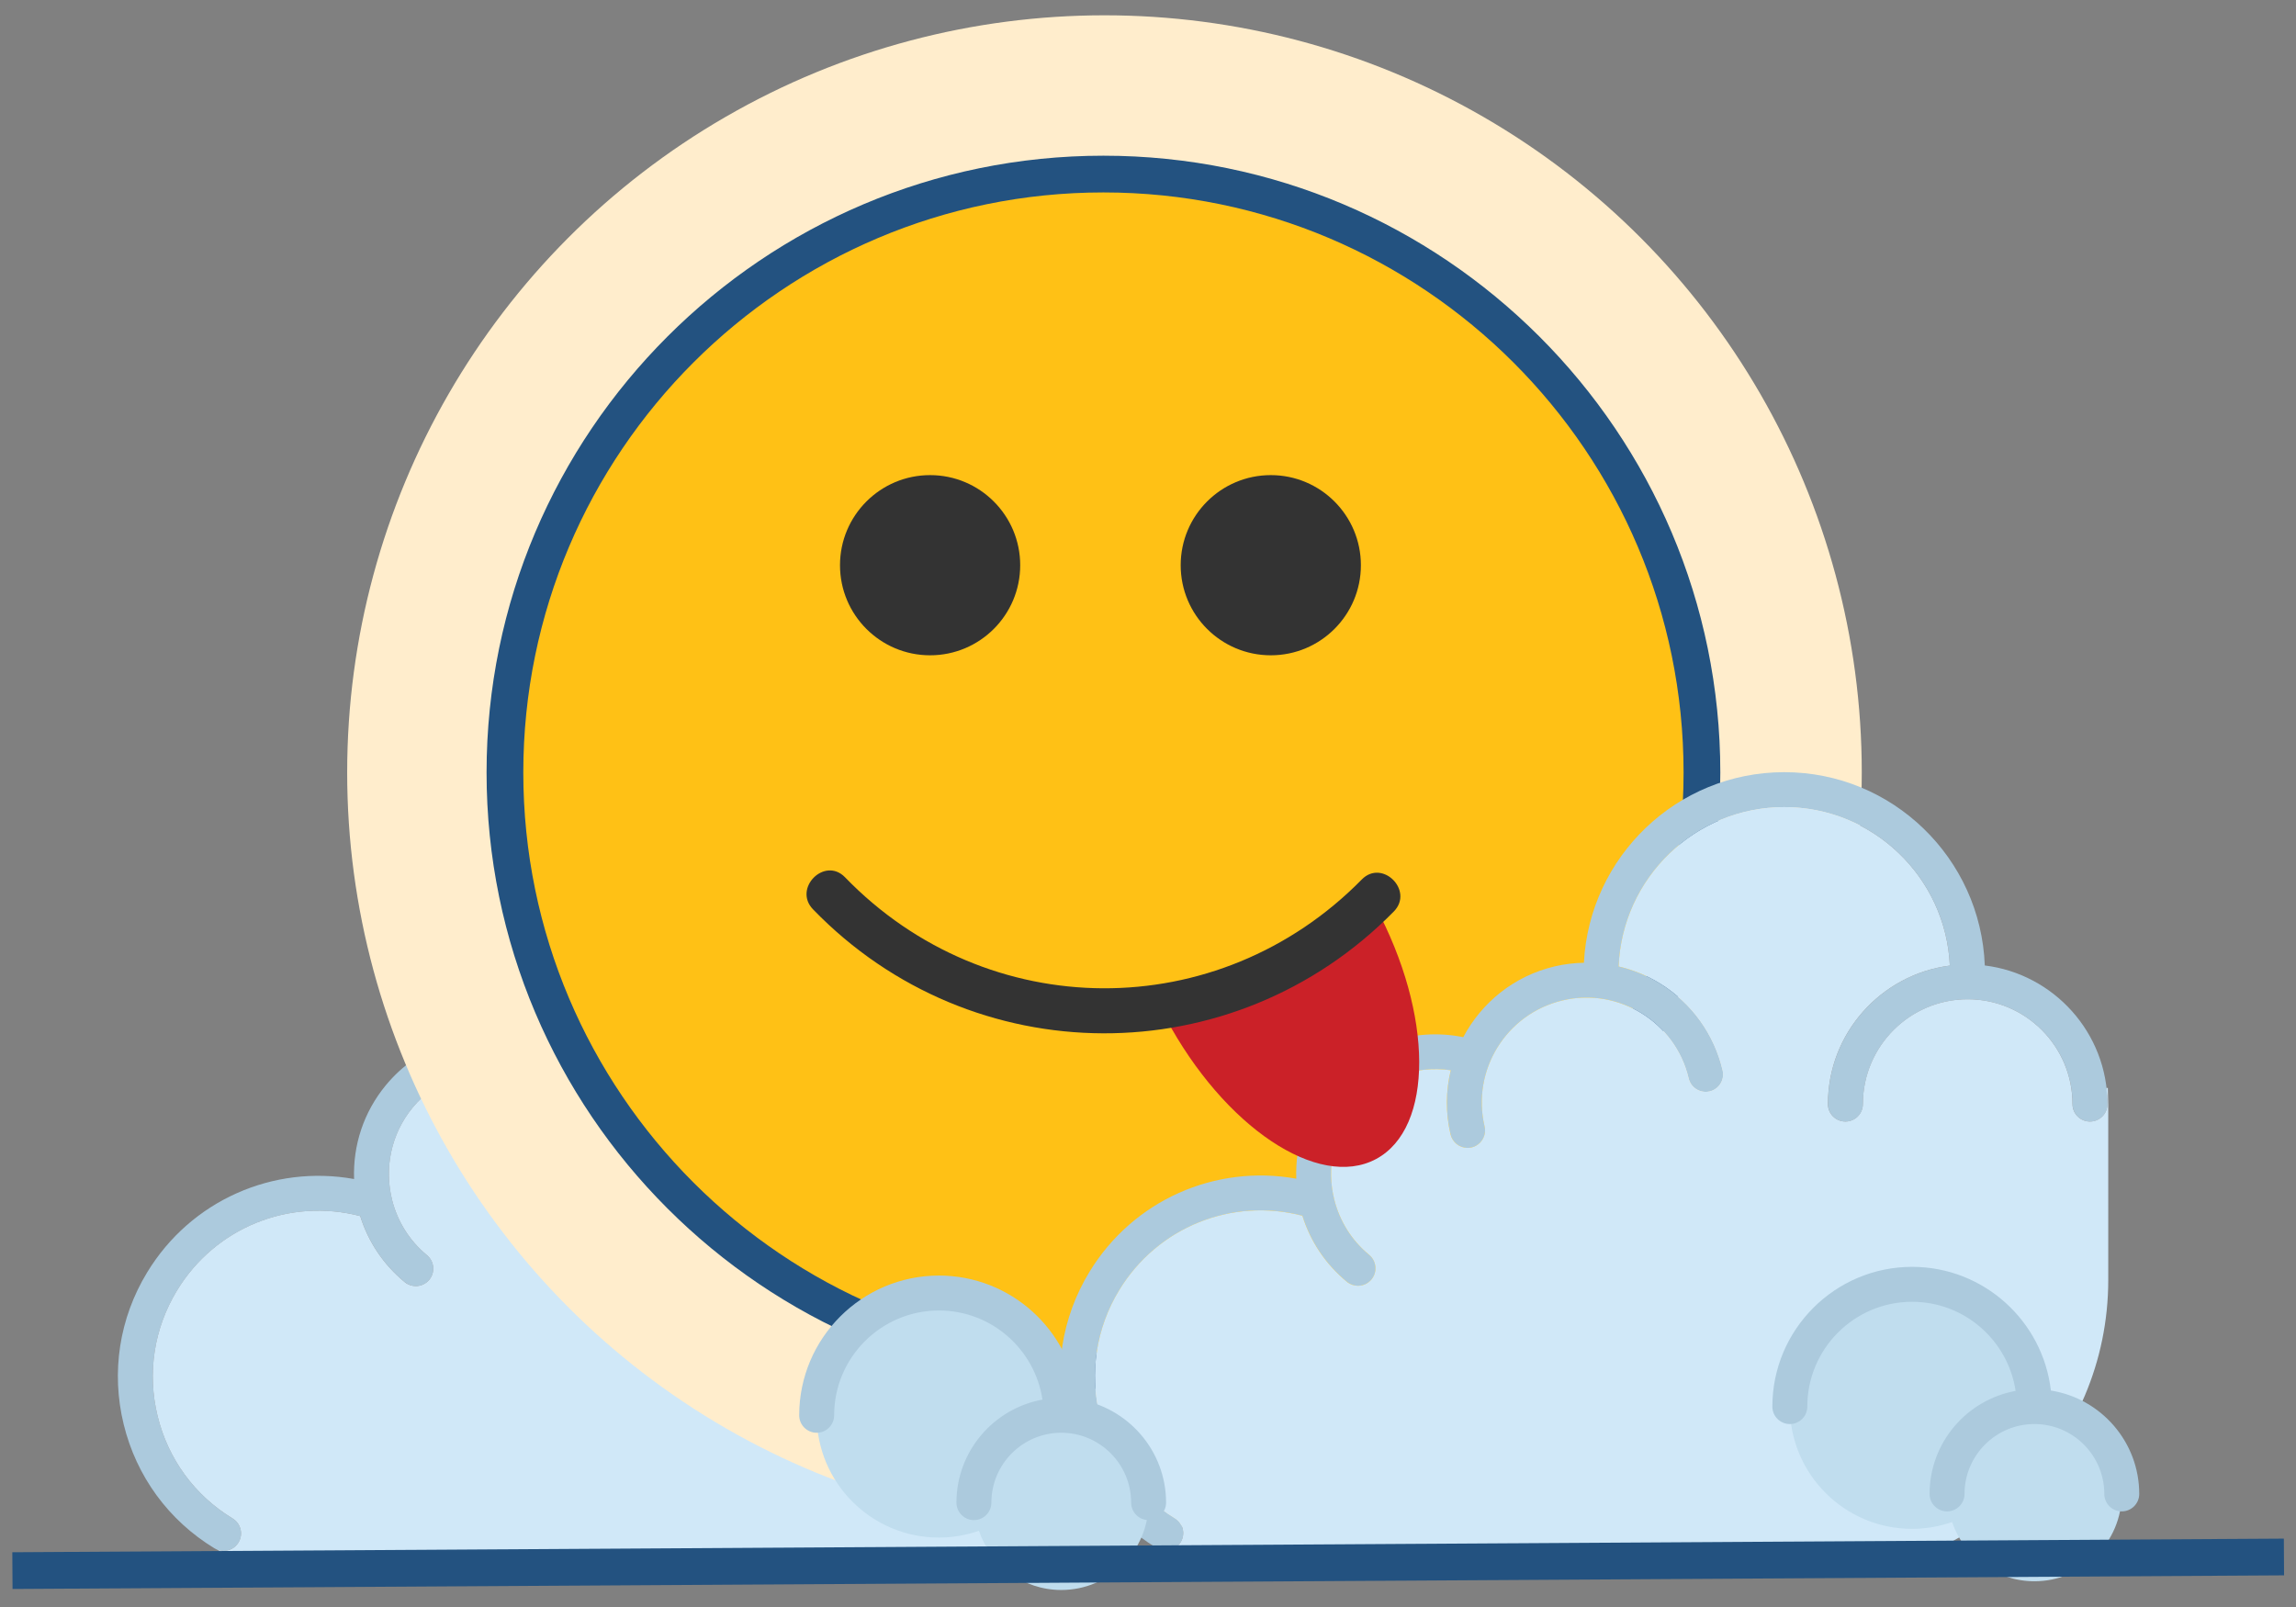 <?xml version="1.0" encoding="utf-8"?>
<!-- Generator: Adobe Illustrator 16.0.0, SVG Export Plug-In . SVG Version: 6.00 Build 0)  -->
<!DOCTYPE svg PUBLIC "-//W3C//DTD SVG 1.1//EN" "http://www.w3.org/Graphics/SVG/1.1/DTD/svg11.dtd">
<svg version="1.1" id="Layer_1" xmlns="http://www.w3.org/2000/svg" xmlns:xlink="http://www.w3.org/1999/xlink" x="0px" y="0px"
	 width="500px" height="350px" viewBox="0 0 500 350" enable-background="new 0 0 500 350" xml:space="preserve">
<rect x="0" y="0" width="500" height="350" fill="#808080" stroke="none"/>
<g>
	<g>
		<path fill="#ACCADD" d="M227.048,210.348c-0.877-23.354-20.102-42.102-43.666-42.102c-23.367,0-42.457,18.43-43.637,41.51
			c-2.123,0.045-4.257,0.295-6.375,0.793c-8.887,2.094-15.921,7.922-19.894,15.414c-10.963-2.223-22.248,1.646-29.483,10.434
			c-4.759,5.781-7.149,12.963-6.886,20.39c-17.614-3.175-35.532,4.653-45.058,20.328c-6.072,9.987-7.887,21.737-5.117,33.092
			c2.769,11.35,9.795,20.947,19.781,27.018c0.617,0.377,1.302,0.558,1.976,0.558c1.286,0,2.537-0.652,3.251-1.828
			c1.092-1.801,0.522-4.137-1.274-5.228c-8.251-5.012-14.053-12.938-16.344-22.319c-2.292-9.377-0.787-19.086,4.224-27.334
			c8.353-13.75,24.525-20.221,39.907-16.215c1.742,5.598,5.06,10.574,9.685,14.385c0.711,0.58,1.565,0.869,2.417,0.869
			c1.099,0,2.187-0.473,2.939-1.389c1.336-1.623,1.101-4.021-0.521-5.355c-3.866-3.18-6.387-7.383-7.55-11.896
			c-0.005-0.045-0.027-0.084-0.032-0.129c-1.711-6.797-0.315-14.289,4.47-20.107c5.16-6.26,13.067-9.215,20.897-8.069
			c-1.064,4.461-1.167,9.217-0.044,13.979c0.41,1.754,1.978,2.932,3.7,2.932c0.291,0,0.583-0.033,0.872-0.1
			c2.048-0.482,3.313-2.529,2.834-4.574c-2.884-12.254,4.74-24.564,16.994-27.447c12.232-2.887,24.561,4.738,27.445,16.994
			c0.483,2.043,2.528,3.291,4.577,2.83c2.042-0.482,3.309-2.531,2.83-4.576c-1.864-7.912-6.696-14.625-13.605-18.906
			c-2.838-1.756-5.893-2.99-9.046-3.734c0.762-19.262,16.625-34.707,36.07-34.707c19.378,0,35.201,15.343,36.056,34.519
			c-14.946,1.92-26.547,14.694-26.547,30.158c0,2.104,1.702,3.805,3.806,3.805c2.103,0,3.804-1.7,3.804-3.805
			c0-12.589,10.237-22.826,22.826-22.826s22.826,10.237,22.826,22.826c0,2.104,1.702,3.805,3.804,3.805
			c2.104,0,3.806-1.7,3.806-3.805C253.764,225.014,242.077,212.193,227.048,210.348z"/>
	</g>
	<g>
		<g>
			<path fill="#D0E8F8" d="M253.842,237.012h-0.308c0.134,1.154,0.225,2.322,0.225,3.521c0,2.104-1.7,3.803-3.804,3.803
				c-2.104,0-3.804-1.699-3.804-3.803c0-12.591-10.237-22.826-22.827-22.826c-12.587,0-22.825,10.235-22.825,22.826
				c0,2.104-1.702,3.803-3.806,3.803c-2.103,0-3.804-1.699-3.804-3.803c0-15.462,11.599-28.24,26.548-30.16
				c-0.86-19.168-16.679-34.515-36.059-34.515c-19.445,0-35.308,15.443-36.069,34.705c3.154,0.748,6.208,1.979,9.046,3.734
				c6.91,4.279,11.74,10.994,13.604,18.906c0.48,2.047-0.787,4.092-2.831,4.576c-2.045,0.461-4.093-0.785-4.576-2.83
				c-2.884-12.258-15.213-19.881-27.444-16.994c-12.253,2.885-19.879,15.195-16.994,27.449c0.479,2.043-0.788,4.09-2.835,4.574
				c-0.289,0.063-0.583,0.098-0.871,0.098c-1.723,0-3.286-1.182-3.701-2.934c-1.118-4.759-1.021-9.521,0.045-13.978
				c-7.828-1.146-15.738,1.812-20.897,8.071c-4.785,5.818-6.183,13.31-4.47,20.107c0.004,0.043,0.027,0.084,0.03,0.127
				c1.165,4.514,3.69,8.713,7.552,11.896c1.621,1.34,1.853,3.732,0.522,5.357c-0.753,0.911-1.842,1.385-2.942,1.385
				c-0.852,0-1.703-0.281-2.415-0.869c-4.629-3.811-7.943-8.789-9.687-14.381c-15.38-4.012-31.553,2.459-39.907,16.215
				c-5.011,8.246-6.512,17.955-4.223,27.33c2.29,9.383,8.091,17.309,16.344,22.321c1.795,1.093,2.366,3.429,1.274,5.226
				c-0.716,1.18-1.97,1.828-3.253,1.828c-0.506,0-1.008-0.136-1.491-0.345c6.01,3.562,12.931,5.74,20.331,6.06l121.74,0.041
				c35.662,0,64.674-29.012,64.674-64.674V240.82L253.842,237.012z"/>
		</g>
	</g>
	<g>
		<path fill="#ACCADD" d="M234.695,305.801c-1.742-15.135-14.619-26.941-30.218-26.941c-16.781,0-30.434,13.656-30.434,30.438
			c0,2.101,1.705,3.803,3.804,3.803c2.099,0,3.804-1.702,3.804-3.803c0-12.592,10.238-22.828,22.826-22.828
			c11.425,0,20.886,8.441,22.541,19.408c-10.641,1.938-18.735,11.25-18.735,22.439c0,2.1,1.703,3.803,3.804,3.803
			c2.1,0,3.804-1.703,3.804-3.803c0-8.394,6.826-15.218,15.218-15.218s15.218,6.824,15.218,15.218c0,2.1,1.702,3.803,3.804,3.803
			c2.1,0,3.805-1.703,3.805-3.803C253.936,316.953,245.58,307.531,234.695,305.801z"/>
	</g>
</g>
<g>
	<circle fill="#FFEDCC" cx="240.521" cy="168.248" r="164.917"/>
</g>
<g>
	<g>
		<circle fill="#FFC115" cx="240.295" cy="168.246" r="130.336"/>
		<path fill="#235280" d="M240.295,302.582c-74.073,0-134.336-60.262-134.336-134.334c0-74.074,60.263-134.337,134.336-134.337
			c74.074,0,134.337,60.263,134.337,134.337C374.633,242.32,314.369,302.582,240.295,302.582z M240.295,41.911
			c-69.662,0-126.336,56.674-126.336,126.337c0,69.661,56.674,126.334,126.336,126.334c69.663,0,126.337-56.674,126.337-126.334
			C366.633,98.585,309.958,41.911,240.295,41.911z"/>
	</g>
</g>
<g>
	<g>
		<path fill="#ACCADD" d="M432.229,210.277c-0.877-23.354-20.102-42.101-43.666-42.101c-23.365,0-42.457,18.431-43.636,41.509
			c-2.124,0.045-4.258,0.295-6.376,0.793c-8.887,2.094-15.922,7.922-19.894,15.414c-10.964-2.224-22.248,1.647-29.483,10.434
			c-4.76,5.781-7.148,12.965-6.886,20.389c-17.614-3.174-35.533,4.656-45.058,20.33c-6.072,9.986-7.887,21.738-5.117,33.092
			c2.769,11.351,9.796,20.945,19.782,27.019c0.617,0.377,1.301,0.555,1.978,0.555c1.284,0,2.536-0.65,3.251-1.826
			c1.092-1.801,0.521-4.137-1.273-5.227c-8.251-5.015-14.054-12.938-16.345-22.32c-2.291-9.379-0.787-19.086,4.224-27.336
			c8.354-13.748,24.525-20.219,39.907-16.215c1.742,5.598,5.06,10.573,9.687,14.387c0.711,0.58,1.564,0.869,2.416,0.869
			c1.1,0,2.188-0.474,2.938-1.39c1.337-1.623,1.103-4.021-0.521-5.354c-3.866-3.18-6.389-7.385-7.551-11.896
			c-0.006-0.045-0.026-0.084-0.031-0.129c-1.713-6.799-0.315-14.291,4.47-20.107c5.16-6.262,13.067-9.215,20.897-8.07
			c-1.064,4.461-1.168,9.215-0.045,13.977c0.41,1.755,1.978,2.935,3.701,2.935c0.289,0,0.582-0.032,0.871-0.103
			c2.049-0.481,3.313-2.528,2.834-4.573c-2.884-12.252,4.74-24.562,16.993-27.445c12.231-2.889,24.562,4.738,27.446,16.994
			c0.482,2.043,2.527,3.289,4.576,2.83c2.041-0.481,3.31-2.53,2.83-4.576c-1.863-7.913-6.696-14.627-13.605-18.907
			c-2.837-1.756-5.893-2.986-9.046-3.732c0.762-19.262,16.626-34.708,36.069-34.708c19.38,0,35.201,15.342,36.057,34.519
			c-14.945,1.918-26.547,14.694-26.547,30.155c0,2.104,1.702,3.808,3.807,3.808c2.103,0,3.804-1.701,3.804-3.808
			c0-12.586,10.237-22.826,22.826-22.826c12.588,0,22.825,10.24,22.825,22.826c0,2.104,1.702,3.808,3.805,3.808
			c2.104,0,3.806-1.701,3.806-3.808C458.944,224.945,447.258,212.123,432.229,210.277z"/>
	</g>
	<g>
		<g>
			<path fill="#D0E8F8" d="M459.024,236.941h-0.31c0.134,1.158,0.226,2.324,0.226,3.521c0,2.104-1.7,3.804-3.806,3.804
				c-2.104,0-3.805-1.699-3.805-3.804c0-12.59-10.236-22.828-22.826-22.828c-12.588,0-22.824,10.238-22.824,22.828
				c0,2.104-1.701,3.804-3.807,3.804c-2.102,0-3.804-1.699-3.804-3.804c0-15.461,11.6-28.241,26.549-30.157
				c-0.86-19.171-16.679-34.519-36.06-34.519c-19.445,0-35.309,15.444-36.069,34.707c3.153,0.745,6.21,1.978,9.047,3.731
				c6.909,4.279,11.739,10.994,13.604,18.908c0.479,2.047-0.787,4.092-2.83,4.576c-2.047,0.459-4.095-0.785-4.578-2.83
				c-2.883-12.258-15.213-19.883-27.443-16.994c-12.253,2.885-19.879,15.195-16.993,27.449c0.478,2.043-0.788,4.09-2.836,4.574
				c-0.288,0.064-0.582,0.098-0.87,0.098c-1.724,0-3.285-1.184-3.701-2.936c-1.117-4.756-1.021-9.519,0.045-13.978
				c-7.828-1.143-15.737,1.812-20.896,8.074c-4.785,5.815-6.184,13.308-4.471,20.106c0.005,0.043,0.027,0.084,0.029,0.127
				c1.166,4.513,3.691,8.714,7.553,11.896c1.621,1.34,1.854,3.734,0.521,5.355c-0.753,0.914-1.842,1.387-2.941,1.387
				c-0.853,0-1.703-0.281-2.414-0.869c-4.631-3.812-7.943-8.791-9.688-14.383c-15.381-4.01-31.553,2.461-39.908,16.215
				c-5.011,8.248-6.513,17.955-4.223,27.332c2.29,9.383,8.092,17.307,16.343,22.32c1.796,1.094,2.367,3.43,1.275,5.229
				c-0.718,1.178-1.972,1.824-3.255,1.824c-0.506,0-1.008-0.133-1.491-0.344c6.012,3.561,12.933,5.74,20.331,6.061l121.74,0.041
				c35.662,0,64.674-29.012,64.674-64.674V240.75L459.024,236.941z"/>
		</g>
	</g>
	<g>
		<path fill="#C0DDEE" d="M443.035,306.35c0-14.711-11.924-26.633-26.632-26.633c-14.707,0-26.63,11.922-26.63,26.633
			c0,14.707,11.923,26.629,26.63,26.629c3.055,0,5.975-0.54,8.704-1.481c2.562,7.481,9.574,12.896,17.928,12.896
			c10.503,0,19.021-8.521,19.021-19.021C462.057,314.865,453.542,306.35,443.035,306.35z"/>
	</g>
	<g>
		<path fill="#ACCADD" d="M446.622,302.854c-1.742-15.137-14.62-26.938-30.219-26.938c-16.781,0-30.435,13.651-30.435,30.436
			c0,2.101,1.704,3.802,3.805,3.802s3.804-1.701,3.804-3.802c0-12.592,10.239-22.827,22.826-22.827
			c11.426,0,20.887,8.44,22.541,19.41c-10.643,1.938-18.735,11.249-18.735,22.438c0,2.1,1.703,3.803,3.804,3.803
			s3.805-1.703,3.805-3.803c0-8.396,6.826-15.221,15.219-15.221c8.392,0,15.218,6.825,15.218,15.221c0,2.1,1.703,3.803,3.804,3.803
			s3.805-1.703,3.805-3.803C465.86,314.006,457.506,304.586,446.622,302.854z"/>
	</g>
	<g>
		<g>
			<path fill="#C0DDEE" d="M231.108,308.248c0-14.711-11.922-26.633-26.63-26.633s-26.63,11.922-26.63,26.633
				c0,14.707,11.922,26.631,26.63,26.631c3.055,0,5.975-0.539,8.704-1.481c2.56,7.481,9.576,12.897,17.926,12.897
				c10.504,0,19.022-8.52,19.022-19.025C250.13,316.765,241.616,308.248,231.108,308.248z"/>
		</g>
		<g>
			<path fill="#ACCADD" d="M234.695,304.752c-1.74-15.137-14.618-26.938-30.217-26.938c-16.781,0-30.436,13.649-30.436,30.434
				c0,2.1,1.706,3.801,3.806,3.801s3.803-1.701,3.803-3.801c0-12.592,10.24-22.828,22.827-22.828c11.425,0,20.886,8.441,22.54,19.41
				c-10.64,1.938-18.734,11.25-18.734,22.438c0,2.101,1.703,3.804,3.802,3.804c2.1,0,3.806-1.703,3.806-3.804
				c0-8.395,6.826-15.221,15.216-15.221c8.394,0,15.219,6.826,15.219,15.221c0,2.101,1.703,3.804,3.803,3.804
				c2.101,0,3.806-1.703,3.806-3.804C253.936,315.904,245.58,306.484,234.695,304.752z"/>
		</g>
	</g>
</g>
<g>
	<line fill="none" x1="2.737" y1="342.064" x2="497.394" y2="339.184"/>
	
		<rect x="246.07" y="93.306" transform="matrix(-0.006 -1 1 -0.006 -89.101 592.704)" fill="#235280" width="8" height="494.673"/>
</g>
<g>
	<g>
		<path fill="#CB2128" d="M253.893,221.768c12.688,23.681,33.186,37.412,45.774,30.664c12.591-6.752,12.513-31.42-0.183-55.102
			L253.893,221.768z"/>
	</g>
	<g>
		<g>
			<circle fill="#333333" cx="202.548" cy="123.101" r="19.621"/>
		</g>
		<g>
			<path fill="#333333" d="M276.744,103.48c10.833,0,19.617,8.788,19.617,19.621c0,10.836-8.784,19.62-19.617,19.62
				c-10.842,0-19.625-8.784-19.625-19.62C257.119,112.268,265.902,103.48,276.744,103.48z"/>
		</g>
		<g>
			<path fill="#333333" d="M296.557,191.547c-31.258,31.807-81.54,31.551-112.534-0.477c-4.429-4.574-11.396,2.41-6.973,6.979
				c34.672,35.832,91.544,36.026,126.479,0.476C307.986,193.986,301.021,187.008,296.557,191.547L296.557,191.547z"/>
		</g>
	</g>
</g>
</svg>
